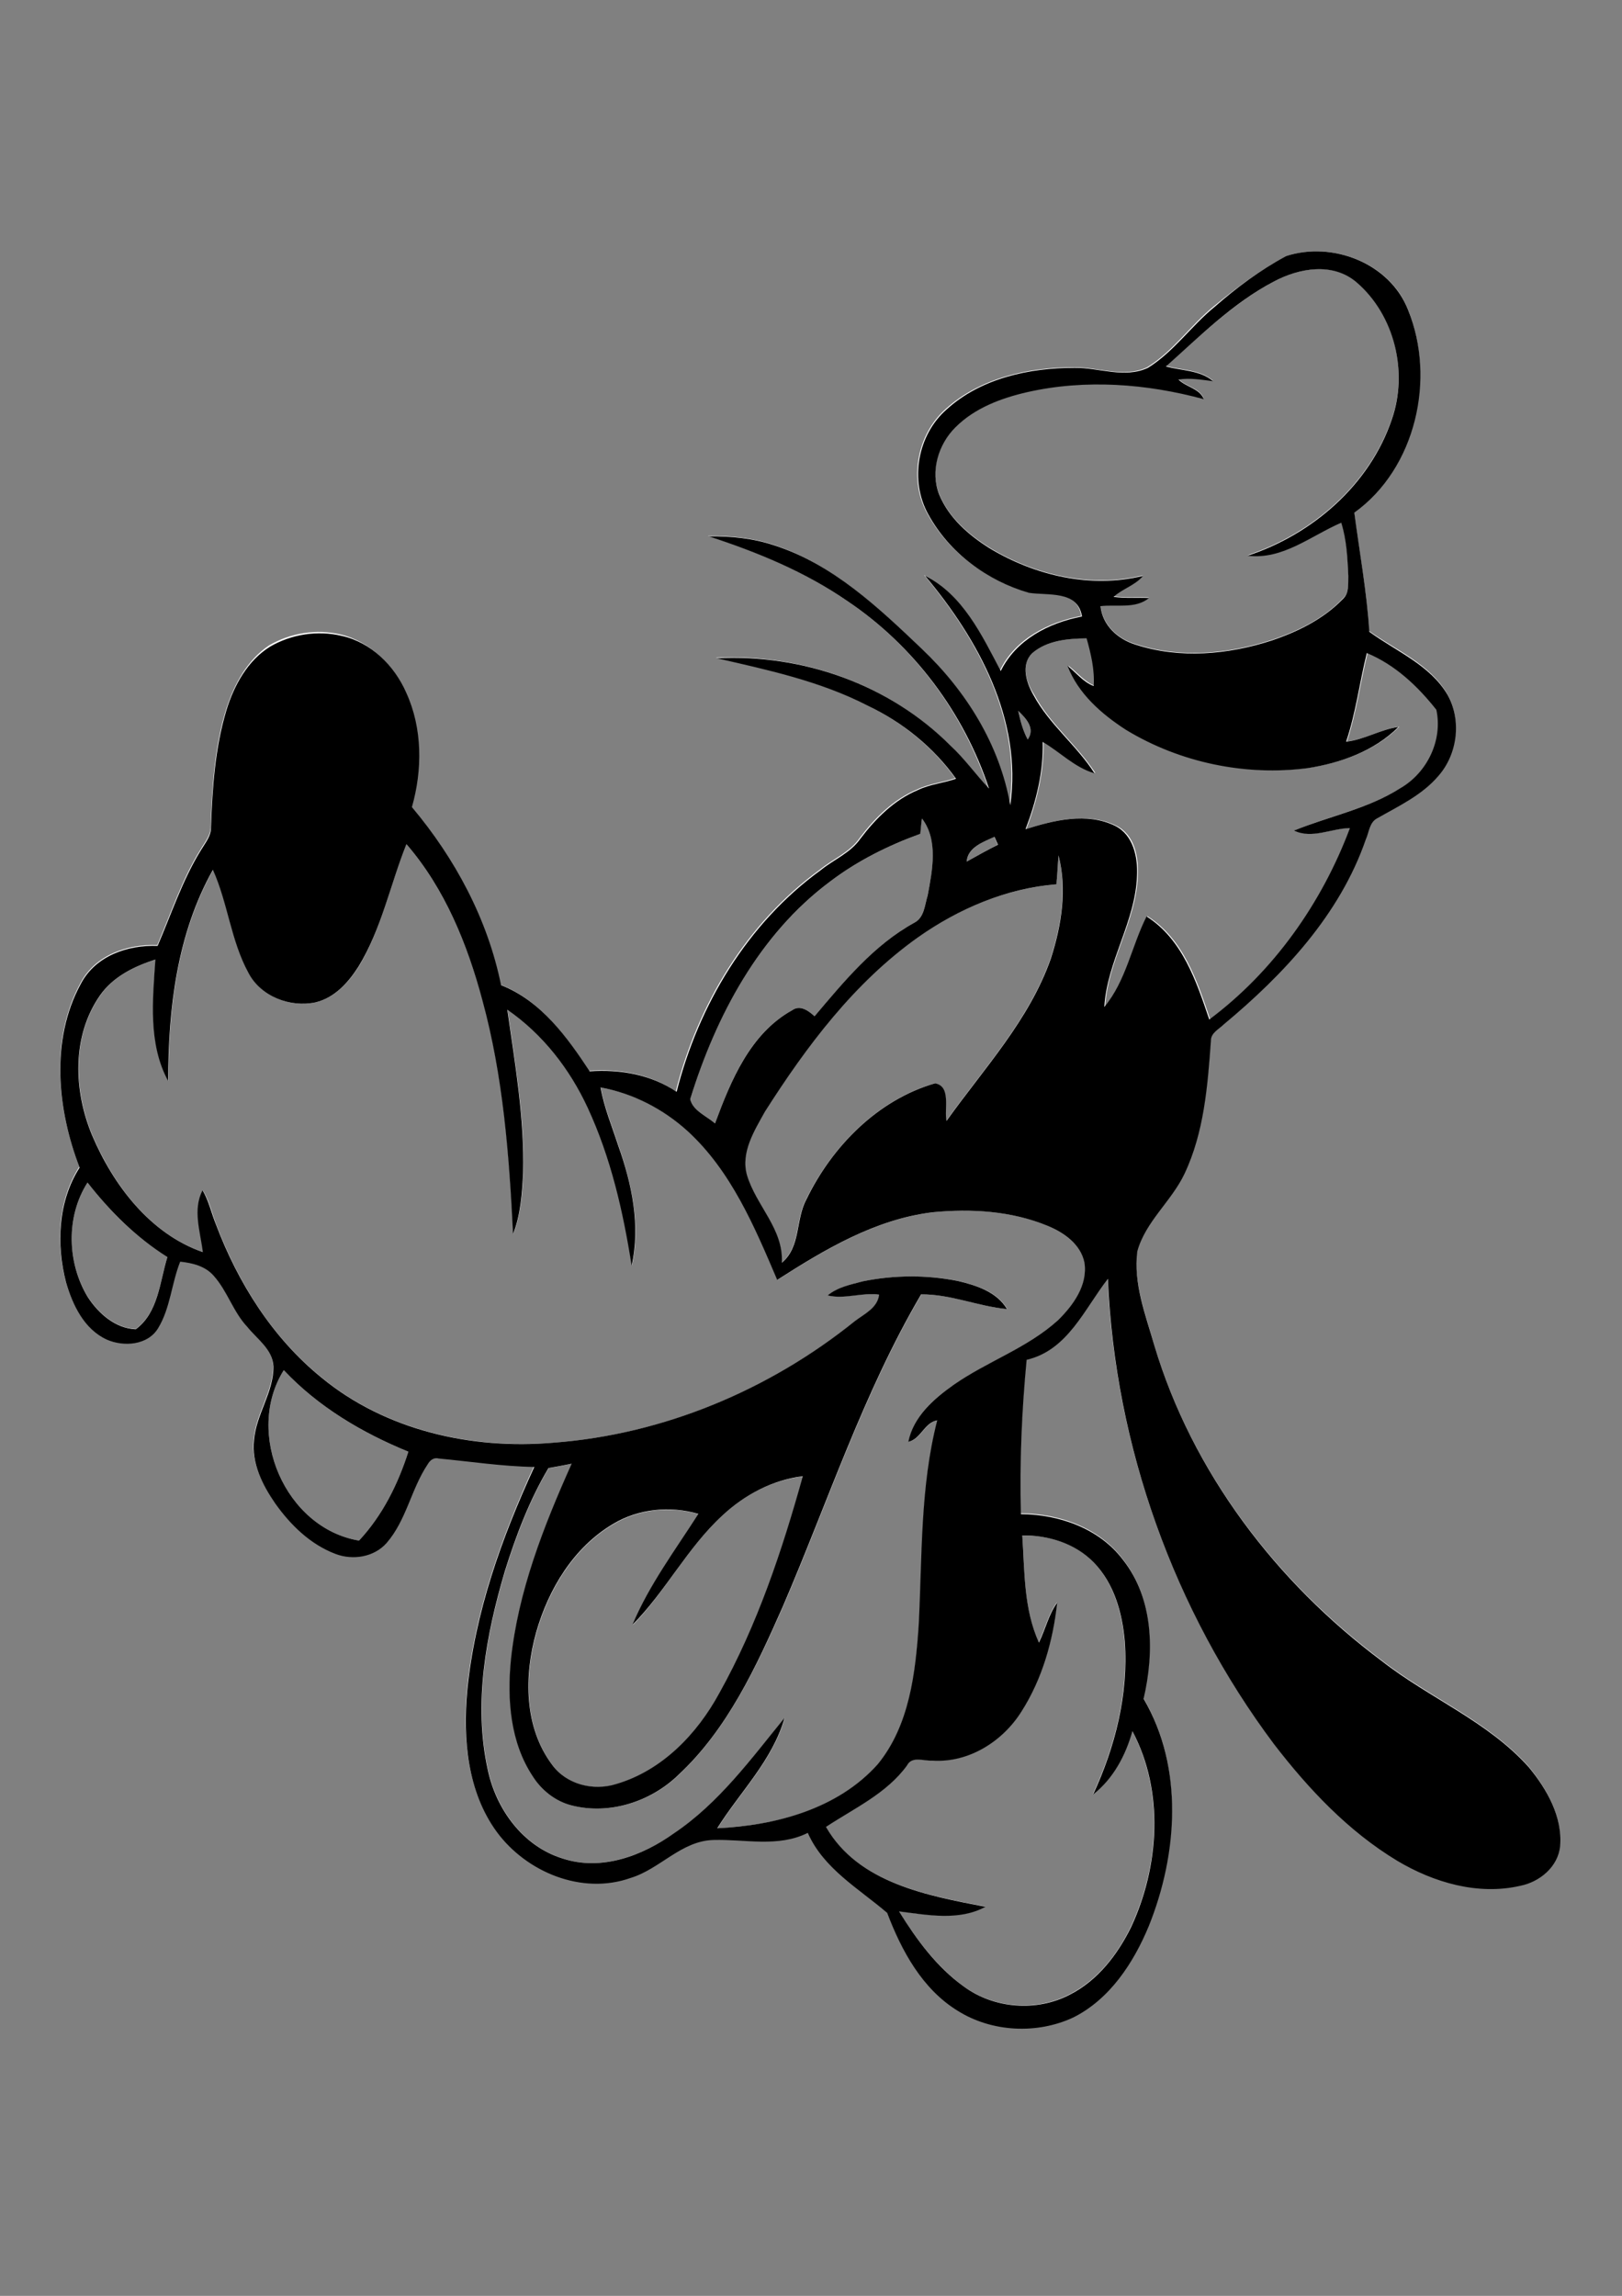 <?xml version="1.0" encoding="utf-8"?>
<!-- Generator: Adobe Illustrator 21.0.2, SVG Export Plug-In . SVG Version: 6.00 Build 0)  -->
<svg version="1.2" baseProfile="tiny" id="Layer_1" xmlns="http://www.w3.org/2000/svg" xmlns:xlink="http://www.w3.org/1999/xlink"
	 x="0px" y="0px" viewBox="0 0 595 842" overflow="scroll" xml:space="preserve">
<rect x="0" y="0" width="595" height="842" fill="#808080" stroke="none"/>
<path fill="#FFFFFF" d="M375,563.1c9.5-0.1,19.4,2.8,26.1,9.8c7.5,7.7,10.5,18.6,11.4,29c1.4,19.3-3.5,38.7-11.6,56.1
	c7.3-5.8,11.9-14.3,14.4-23.2c11.7,22.1,9.9,49.7-0.5,71.9c-4.9,10.1-12.2,19.5-22.4,24.7c-12.2,6.4-27.9,5.2-39-3
	c-9.9-7.2-17.3-17.3-23.7-27.5c10.4,1.3,22.1,3.6,31.7-1.7c-21.4-4.1-46.8-8.7-58.5-29.3c10.4-6.8,22.2-12.2,29.7-22.5
	c1.8-3.6,6.2-1.6,9.3-1.8c13.3,0.9,25.8-7,32.7-18c7.6-11.9,11.7-25.9,13.1-39.9c-3.2,4.4-4.3,9.8-6.7,14.6
	C375.5,590.2,375.9,576.3,375,563.1 M264.9,555.9c8.1-7.6,18.5-13.2,29.7-14.4c-7.6,27.4-16.7,54.6-30.6,79.5
	c-8.2,15-21.1,28.5-37.9,33.4c-8.3,2.6-18.1,0.2-23.4-7c-10.4-13.8-10.4-32.7-5.9-48.7c4.5-15.9,13.8-31.2,28.2-39.7
	c9.3-5.6,20.9-6.7,31.3-3.7c-8.5,13.3-18.1,26.1-24.2,40.7C244.2,583.6,252.1,567.7,264.9,555.9 M104.1,502.5
	c12.6,13.4,28.7,23,45.7,29.9c-3.8,11.9-9.5,23.4-18.1,32.6C104.7,560.5,89.6,525.6,104.1,502.5 M32.1,433.7
	c8.3,10.6,17.8,20.2,29.3,27.2c-2.8,9.1-3.3,20.4-11.6,26.5c-7.5-0.3-13.7-5.8-17.6-11.8C24.6,463.2,24.1,446.2,32.1,433.7
	 M388.3,313.7c3.1,12.4,1,25.8-2.9,37.8c-7.9,22.6-24.6,40.4-38.3,59.6c-0.8-4.4,1.8-12.6-4.2-13.8c-21.1,6.1-37.7,23.2-47.2,42.6
	c-4,7.4-2,17.4-9,23.2c0.7-12.4-9.5-21.1-12.8-32.2c-2.3-8.3,2.6-16.3,6.6-23.2c15.2-24,32.6-47.4,56.1-63.9
	c14.9-10.6,32.4-17.9,50.8-19.5C388,320.8,388,317.2,388.3,313.7 M149.1,309.6c14.1,16.3,22.4,36.8,28,57.4
	c7.6,27.9,9.8,56.8,11.2,85.6c2.8-7.2,3.3-14.9,3.7-22.5c0.5-20.1-3-40-5.8-59.8c12.9,9,22.8,21.8,29.5,36
	c8.6,18.2,13.1,38.1,16.1,57.9c3.3-14.7,0-30-4.9-44c-2.3-7.1-5.2-14-6.5-21.4c11.8,2.2,23,7.8,31.9,16c16.1,14.6,24.6,35,32.9,54.6
	c17.5-11.2,35.9-22.2,56.9-24.8c14.2-1.4,29.1-0.5,42.4,5c5.8,2.6,12,6.8,13.4,13.4c1.3,8.3-4.1,15.7-9.7,21.2
	c-11.3,10.1-25.9,15.1-38.3,23.7c-7.4,5-14.9,11.7-16.6,20.9c4.7-1.1,5.8-7,10.6-7.9c-6.3,24.6-5.4,50.1-6.8,75.2
	c-1.2,17.7-3.4,36.7-15,50.9c-14.7,16.6-37.5,22.5-58.9,23.5c8.4-13.4,20.3-24.9,24.7-40.5c-12.3,15.1-24,31.3-40.5,42.3
	c-11.6,8.2-26.8,14-40.9,9.3c-14.6-4.5-24.5-18.2-27.5-32.7c-5.3-24.2-0.6-49.3,6.3-72.7c4.1-13.1,9-26,16-37.8
	c2.8-0.4,5.6-1,8.5-1.6c-10.3,23-19.7,46.8-22.3,72.1c-1.4,14.4-0.2,30,8,42.5c3.2,5.1,8.2,9.2,14.2,10.7
	c13.9,3.6,29.1-1.3,39.3-11.2c17.9-16.8,28.5-39.6,38.3-61.8c16.5-38.3,29.5-78.3,50.7-114.4c10.8-0.1,20.8,4.4,31.5,5.4
	c-3.7-6.4-11.3-8.7-18-10.3c-11.4-2.3-23.4-2.2-34.8,0.1c-4.5,1.2-9.3,2.1-13,5.2c6.3,1.4,12.5-1.3,18.9-0.3c-0.6,4.9-5.5,7-8.9,9.7
	c-31.4,25.3-70.3,41.6-110.6,44.6c-29.9,2.5-61.6-4.5-85.1-23.9c-18-14.5-30.6-34.7-38.7-56.2c-1.6-4.2-2.5-8.6-4.9-12.5
	c-3.7,7.2-0.7,15.2,0.1,22.7c-19.4-6.7-32.8-24.5-40.6-42.8c-6.8-16.4-7.6-36.6,3-51.5c4.7-6.8,12.5-10.5,20.2-13
	c-1,14.8-2.7,31,4.7,44.6c0-26.5,3.2-54,16.4-77.5c5.5,12.2,6.6,26.1,13.1,37.9c4.5,8.7,15.3,12.7,24.6,10.7
	c6.9-1.7,12-7.3,15.7-13.1C140,340.6,143,324.5,149.1,309.6 M354.6,316c0.5-5.2,6-7.2,10.1-9.1c0.4,1,0.9,1.9,1.3,2.9
	C362.1,311.7,358.4,313.9,354.6,316 M338.2,300.2c6.2,8,3.8,19.1,2.1,28.2c-1.1,3.5-1.2,8.1-4.9,10c-14.9,8.2-25.7,21.6-36.6,34.3
	c-2.2-2-5.3-4.3-8.2-2.2c-15.5,8.5-22.5,25.8-28.3,41.5c-3.1-2.7-8.2-4.7-9.1-8.9c9.3-30.5,25.3-60.3,51.3-79.8
	c10-7.6,21.4-13.2,33.1-17.5C337.7,303.9,337.9,302,338.2,300.2 M373.5,260.7c2.8,2.7,6.4,6.5,3.5,10.5
	C375.2,267.9,374.3,264.3,373.5,260.7 M378.6,239.6c5.5-4.8,13.3-5.4,20.3-5.6c1.6,5.7,3,11.5,2.6,17.5c-3.8-1.6-6.4-4.9-9.6-7.4
	c3.9,10.2,12.5,17.7,21.5,23.5c19.8,12,43.7,17,66.7,14c12.1-1.9,24.4-6.3,33.2-15.1c-6.7,0.9-12.5,4.7-19.2,5.4
	c3.5-10.6,4.9-21.7,7.6-32.5c10.3,4.2,18.7,12.1,25.5,20.8c2.4,11.2-3.4,23-13.1,28.7c-12,7.6-26.2,10.3-39.1,15.6
	c6.6,3.2,13.7-0.8,20.5-0.9c-10.3,27.5-28,52.6-51.6,70.2c-4.7-14-9.8-29.5-23-37.8c-5.5,10.9-7.5,23.7-15.5,33.2
	c0.9-16.8,11.5-31.4,12-48.3c0.3-6.8-1.3-14.9-8-18.1c-10.4-5-22.4-2.1-32.9,1.2c3.9-10.2,6.5-21,6.3-32c6.4,3.7,11.7,9.4,19,11.5
	c-6.6-10.2-16.6-17.9-22.4-28.7C376.5,250.4,374.4,243.8,378.6,239.6 M467.2,103.3c9.2-5,21.7-7.2,30.4,0c14,12,19,32.9,13,50.2
	c-8.1,24-29.1,42.2-52.9,50.1c12.9,1.6,23.2-7.3,34.3-12.1c2.1,6.3,2.4,13,2.6,19.5c0,2.9,0.4,6.5-2.1,8.6c-7,7.3-16.4,11.9-26,15.1
	c-16,5.2-33.8,6.8-50,1.5c-6.5-1.9-12.1-7.1-12.8-14.1c5.9-0.7,12.8,1.1,17.8-3c-4.3-0.2-8.7,0.2-13-0.4c3.3-3,7.9-4.2,10.8-7.7
	c-19.2,4.7-39.8-0.1-56.4-10.2c-7.6-4.8-15-11.1-18.4-19.7c-3.4-8.4-0.3-18.4,6-24.6c7.1-7,16.8-10.7,26.4-12.9
	c21.4-4.8,43.7-3,64.7,2.6c-1.6-4-6.5-4.3-9.3-7.2c4.3-0.7,8.5,0.1,12.7,0.6c-4.9-4.1-11.5-3.8-17.3-5.4
	C440.3,123.3,452.3,111.2,467.2,103.3 M471.8,93.9c-9.5,5.1-18.2,11.6-26.5,18.4c-8.6,7-15,16.6-24.5,22.4c-8.5,4-18-0.1-26.9,0
	c-16.6,0-34.4,3.9-47,15.3c-10.6,9.4-13.6,26.1-6.7,38.4c7.7,14.1,21.7,24.4,36.9,28.8c7,1.1,18.1-1,19.5,8.7
	c-12.1,2.3-24.3,8.5-29.8,20c-6.9-13.1-13.9-28-27.8-35c19.5,23.3,35.8,52.8,31.3,84.2c-3.8-22.2-16.2-42-32.4-57.3
	c-16-15.1-32.8-31.1-54.2-38c-7.7-2.6-15.9-3.3-24-3.3c17.8,5.8,35.3,13,50.8,23.7c24.4,16.3,42.8,41,52,68.8
	c-4.8-5.2-9-10.9-14.2-15.8c-22.3-22.4-54.4-33.5-85.7-32c18.8,4.2,37.9,8.4,55.2,17.3c12.8,6.1,24.3,15.3,32.6,26.9
	c-4.6,1.6-9.5,2-13.9,4.1c-8.7,3.6-15.6,10.5-21.2,17.9c-3.6,5.2-9.7,7.6-14.5,11.5c-26.9,19.5-44.8,49.4-52.9,81.3
	c-9.4-6.3-20.8-8.3-31.9-7.5c-8.3-12.7-17.8-25.9-32.5-31.6c-4.9-24.2-16.9-46.5-32.7-65.3c3.9-13.7,3.9-28.9-2.1-42
	c-4.4-9.9-12.9-18.5-23.7-21.1c-8.8-2.1-18.5-0.6-26.3,4C90.7,242,85.9,251,83,260c-4.3,13.9-5.2,28.6-5.7,43
	c0.1,3.3-2.2,5.9-3.7,8.5c-6.8,10.9-10.8,23.3-15.9,35.1c-10.9-0.4-22.7,3.6-28.1,13.8c-11.3,20.7-8.6,46.2-0.5,67.5
	c-7.9,12.4-8.6,28.1-5,42c2.4,8.4,6.7,17.3,15,21.1c6.2,2.7,15,2.1,18.8-4.2c4.5-7.5,4.9-16.4,8.1-24.4c4.5,0.5,9.2,1.7,12.3,5.2
	c5,5.6,7.1,13.2,12.3,18.7c3.6,4.5,9.3,8.2,9.6,14.5c0.1,9.5-6.3,17.6-7.1,26.9c-1,8.5,3,16.5,7.7,23.3c5.6,7.9,13,15.2,22.2,18.6
	c6.3,2.4,14.1,1.3,18.7-4c7.3-8.4,9-19.8,15.1-28.9c0.9-1.4,2.3-2.6,4-2.1c11.7,1.1,23.3,2.9,35.1,3.1c-11.9,26-21.8,53.4-24.6,82
	c-1.6,17.7,0.1,37,10.8,51.8c10.9,14.8,31.3,23.4,49.2,16.9c10.8-3.3,18.7-13.7,30.5-13.9c11.5-0.3,23.6,2.8,34.4-2.6
	c5.8,13.1,18.7,20.4,29.1,29.3c5.4,13.9,12.9,28,26,36c12.5,7.8,29,8.6,42.3,2.4c13.4-6.8,22.1-20,27.7-33.5
	c10.6-26.3,12.9-58.2-1.9-83.4c4-17,3.7-36.6-7.6-51c-8.7-11.5-23.3-16.6-37.4-16.7c-0.5-18.9,0.3-37.8,2.1-56.6
	c15-3.5,21.1-18.7,29.8-29.7c2.6,61.2,24.2,121.6,60.9,170.6c12.7,16.5,27.3,32,45.2,42.8c13.4,8.1,29.6,12.8,45.2,9.2
	c7.2-1.5,14-7,14.6-14.6c0.9-10.8-4.9-20.8-11.5-28.9c-15.1-16.8-36.5-25.3-54-39c-38.7-28.9-69.5-69.2-83.4-115.8
	c-3.1-11.2-7.6-22.6-6.2-34.4c3-10.9,12.5-18.4,17.3-28.4c7.2-15.1,8.5-32.2,9.7-48.7c-0.1-3,2.8-4.3,4.7-6.1
	c22-18.4,42.5-40.3,52.1-67.8c1.2-2.7,1.3-6.3,4.2-7.8c7.9-4.5,16.5-8.5,22.5-15.6c7-8,8.5-20.4,3.3-29.7c-6.4-11-18.8-16-28.7-23.1
	c-0.8-14.7-3.6-29.1-5.5-43.7c22.6-16.2,30-49.2,19.7-74.4C509.8,96.5,488.8,88.4,471.8,93.9"/>
<path d="M375,563.1c0.9,13.2,0.5,27,6.1,39.3c2.4-4.8,3.5-10.2,6.7-14.6c-1.5,14-5.5,28-13.1,39.9c-6.9,11-19.4,18.9-32.7,18
	c-3.2,0.2-7.5-1.8-9.3,1.8c-7.5,10.3-19.4,15.7-29.7,22.5c11.8,20.6,37.2,25.2,58.5,29.3c-9.7,5.3-21.3,3-31.7,1.7
	c6.4,10.3,13.8,20.4,23.7,27.5c11.1,8.2,26.8,9.4,39,3c10.2-5.2,17.4-14.6,22.4-24.7c10.4-22.3,12.2-49.9,0.5-71.9
	c-2.5,8.9-7,17.4-14.4,23.2c8.1-17.5,13-36.8,11.6-56.1c-0.9-10.5-3.9-21.3-11.4-29C394.4,566,384.5,563,375,563.1 M264.9,555.9
	c-12.8,11.8-20.7,27.7-32.9,40c6.1-14.6,15.7-27.4,24.2-40.7c-10.4-3-22-1.9-31.3,3.7c-14.5,8.6-23.7,23.9-28.2,39.7
	c-4.5,16-4.5,34.9,5.9,48.7c5.3,7.2,15.1,9.6,23.4,7c16.8-4.9,29.7-18.3,37.9-33.4c13.9-24.9,23-52.2,30.6-79.5
	C283.5,542.7,273.1,548.2,264.9,555.9 M104.1,502.5c-14.5,23.1,0.6,58,27.6,62.5c8.6-9.2,14.3-20.7,18.1-32.6
	C132.9,525.5,116.8,516,104.1,502.5 M32.1,433.7c-8,12.5-7.5,29.5,0.1,42c3.9,6,10.1,11.5,17.6,11.8c8.3-6.1,8.8-17.4,11.6-26.5
	C50,453.9,40.4,444.3,32.1,433.7 M388.3,313.7c-0.3,3.5-0.4,7.1-0.8,10.6c-18.3,1.5-35.8,8.9-50.8,19.5
	c-23.4,16.6-40.9,40-56.1,63.9c-3.9,7-8.9,14.9-6.6,23.2c3.3,11.2,13.5,19.8,12.8,32.2c7-5.8,5-15.8,9-23.2
	c9.4-19.4,26.1-36.5,47.2-42.6c6,1.1,3.3,9.4,4.2,13.8c13.7-19.2,30.4-37,38.3-59.6C389.4,339.4,391.5,326.1,388.3,313.7
	 M149.1,309.6c-6,14.9-9.1,31-17.6,44.9c-3.7,5.8-8.7,11.4-15.7,13.1c-9.3,2-20.1-2.1-24.6-10.7c-6.5-11.8-7.6-25.7-13.1-37.9
	c-13.2,23.5-16.4,51-16.4,77.5c-7.4-13.6-5.7-29.7-4.7-44.6c-7.7,2.5-15.4,6.2-20.2,13c-10.6,15-9.8,35.2-3,51.5
	c7.8,18.3,21.3,36.1,40.6,42.8c-0.9-7.5-3.8-15.5-0.1-22.7c2.3,3.9,3.2,8.3,4.9,12.5c8.1,21.5,20.8,41.7,38.7,56.2
	c23.5,19.4,55.2,26.5,85.1,23.9c40.3-3,79.2-19.3,110.6-44.6c3.5-2.7,8.3-4.8,8.9-9.7c-6.3-0.9-12.6,1.8-18.9,0.3
	c3.7-3.1,8.5-4,13-5.2c11.4-2.3,23.3-2.4,34.8-0.1c6.8,1.6,14.3,4,18,10.3c-10.6-1-20.7-5.5-31.5-5.4
	c-21.2,36.1-34.2,76.1-50.7,114.4c-9.8,22.2-20.3,45-38.3,61.8c-10.2,9.9-25.4,14.8-39.3,11.2c-5.9-1.5-11-5.6-14.2-10.7
	c-8.2-12.4-9.4-28-8-42.5c2.6-25.2,12-49.1,22.3-72.1c-2.8,0.6-5.6,1.1-8.5,1.6c-7,11.8-11.9,24.7-16,37.8
	c-6.9,23.4-11.6,48.5-6.3,72.7c3,14.5,12.9,28.2,27.5,32.7c14.2,4.7,29.3-1,40.9-9.3c16.4-11,28.2-27.2,40.5-42.3
	c-4.4,15.6-16.3,27.1-24.7,40.5c21.3-1,44.2-7,58.9-23.5c11.6-14.2,13.8-33.3,15-50.9c1.3-25.1,0.5-50.7,6.8-75.2
	c-4.8,0.9-5.9,6.8-10.6,7.9c1.8-9.2,9.3-15.8,16.6-20.9c12.3-8.6,27-13.5,38.3-23.7c5.6-5.5,11-12.9,9.7-21.2
	c-1.4-6.7-7.5-10.9-13.4-13.4c-13.3-5.5-28.1-6.4-42.4-5c-21,2.6-39.4,13.6-56.9,24.8c-8.3-19.5-16.9-40-32.9-54.6
	c-8.9-8.1-20-13.8-31.9-16c1.3,7.4,4.2,14.3,6.5,21.4c5,14,8.2,29.3,4.9,44c-3.1-19.8-7.6-39.6-16.1-57.9c-6.6-14.2-16.5-27-29.5-36
	c2.8,19.8,6.3,39.7,5.8,59.8c-0.4,7.6-0.9,15.4-3.7,22.5c-1.4-28.7-3.6-57.7-11.2-85.6C171.5,346.4,163.2,325.9,149.1,309.6
	 M354.6,316c3.8-2.1,7.6-4.3,11.5-6.2c-0.4-1-0.9-1.9-1.3-2.9C360.6,308.8,355,310.8,354.6,316 M338.2,300.2
	c-0.3,1.9-0.4,3.8-0.6,5.6c-11.8,4.3-23.1,9.9-33.1,17.5c-26,19.4-41.9,49.3-51.3,79.8c0.9,4.2,6,6.2,9.1,8.9
	c5.8-15.7,12.9-33,28.3-41.5c2.9-2.1,6,0.2,8.2,2.2c10.8-12.7,21.7-26.1,36.6-34.3c3.7-1.9,3.8-6.5,4.9-10
	C342,319.3,344.3,308.1,338.2,300.2 M373.5,260.7c0.8,3.6,1.7,7.2,3.5,10.5C379.9,267.1,376.3,263.4,373.5,260.7 M378.6,239.6
	c-4.2,4.2-2.1,10.8,0.5,15.3c5.8,10.8,15.9,18.5,22.4,28.7c-7.3-2.1-12.6-7.8-19-11.5c0.3,11-2.4,21.8-6.3,32
	c10.5-3.3,22.5-6.3,32.9-1.2c6.6,3.3,8.3,11.4,8,18.1c-0.5,16.9-11,31.5-12,48.3c8-9.6,10-22.3,15.5-33.2
	c13.2,8.4,18.3,23.9,23,37.8c23.6-17.6,41.3-42.7,51.6-70.2c-6.8,0.1-13.9,4.1-20.5,0.9c13-5.3,27.2-8,39.1-15.6
	c9.8-5.7,15.5-17.6,13.1-28.7c-6.8-8.6-15.1-16.5-25.5-20.8c-2.7,10.8-4,21.9-7.6,32.5c6.7-0.7,12.6-4.5,19.2-5.4
	c-8.8,8.8-21.1,13.2-33.2,15.1c-22.9,3-46.9-2-66.7-14c-9-5.8-17.6-13.3-21.5-23.5c3.2,2.5,5.7,5.9,9.6,7.4c0.4-5.9-1-11.8-2.6-17.5
	C391.9,234.2,384.1,234.8,378.6,239.6 M467.2,103.3c-15,7.9-27,20-39.5,31.1c5.8,1.6,12.5,1.3,17.3,5.4c-4.2-0.5-8.5-1.3-12.7-0.6
	c2.8,2.8,7.7,3.2,9.3,7.2c-21-5.7-43.4-7.4-64.7-2.6c-9.6,2.2-19.3,5.8-26.4,12.9c-6.3,6.2-9.3,16.2-6,24.6
	c3.5,8.6,10.8,14.9,18.4,19.7c16.7,10.1,37.2,14.9,56.4,10.2c-2.9,3.5-7.5,4.7-10.8,7.7c4.3,0.6,8.7,0.2,13,0.4
	c-4.9,4.1-11.9,2.3-17.8,3c0.7,7,6.3,12.1,12.8,14.1c16.2,5.3,34,3.7,50-1.5c9.5-3.2,18.9-7.8,26-15.1c2.5-2.2,2-5.7,2.1-8.6
	c-0.3-6.6-0.6-13.2-2.6-19.5c-11.1,4.8-21.5,13.7-34.3,12.1c23.7-7.8,44.8-26,52.9-50.1c6-17.3,1-38.2-13-50.2
	C488.9,96.1,476.5,98.3,467.2,103.3 M471.8,93.9c17-5.5,38,2.6,44.7,19.7c10.3,25.2,2.9,58.2-19.7,74.4c1.9,14.5,4.6,29,5.5,43.7
	c9.9,7.2,22.3,12.2,28.7,23.1c5.2,9.3,3.7,21.7-3.3,29.7c-6,7.1-14.6,11.1-22.5,15.6c-2.9,1.5-3,5.2-4.2,7.8
	c-9.5,27.5-30.1,49.5-52.1,67.8c-1.8,1.8-4.8,3.1-4.7,6.1c-1.2,16.5-2.5,33.5-9.7,48.7c-4.8,10.1-14.3,17.5-17.3,28.4
	c-1.5,11.8,3,23.2,6.2,34.4c13.9,46.5,44.7,86.9,83.4,115.8c17.5,13.7,39,22.2,54,39c6.6,8,12.4,18.1,11.5,28.9
	c-0.7,7.6-7.5,13.2-14.6,14.6c-15.5,3.6-31.8-1.2-45.2-9.2c-17.9-10.8-32.5-26.3-45.2-42.8c-36.7-49-58.3-109.4-60.9-170.6
	c-8.6,11-14.7,26.2-29.8,29.7c-1.8,18.8-2.6,37.7-2.1,56.6c14,0.1,28.7,5.2,37.4,16.7c11.3,14.3,11.6,33.9,7.6,51
	c14.8,25.2,12.5,57.1,1.9,83.4c-5.6,13.5-14.3,26.8-27.7,33.5c-13.3,6.2-29.8,5.4-42.3-2.4c-13.1-8-20.7-22.1-26-36
	c-10.4-8.9-23.3-16.2-29.1-29.3c-10.8,5.4-22.9,2.3-34.4,2.6c-11.9,0.2-19.7,10.6-30.5,13.9c-17.9,6.4-38.3-2.1-49.2-16.9
	c-10.8-14.8-12.4-34.1-10.8-51.8c2.8-28.6,12.6-56,24.6-82c-11.8-0.2-23.4-2-35.1-3.1c-1.8-0.5-3.2,0.7-4,2.1
	c-6.1,9.1-7.8,20.5-15.1,28.9c-4.6,5.2-12.4,6.4-18.7,4c-9.3-3.5-16.6-10.7-22.2-18.6c-4.7-6.8-8.7-14.8-7.7-23.3
	c0.8-9.4,7.2-17.4,7.1-26.9c-0.3-6.3-6-10-9.6-14.5c-5.2-5.5-7.3-13.1-12.3-18.7c-3.1-3.6-7.8-4.7-12.3-5.2c-3.2,8-3.6,17-8.1,24.4
	c-3.8,6.3-12.6,6.9-18.8,4.2c-8.3-3.8-12.6-12.7-15-21.1c-3.6-13.9-2.9-29.7,5-42c-8.2-21.3-10.8-46.9,0.5-67.5
	c5.4-10.2,17.2-14.2,28.1-13.8c5.1-11.8,9.1-24.1,15.9-35.1c1.6-2.7,3.8-5.2,3.7-8.5c0.5-14.5,1.5-29.1,5.7-43
	c2.8-9,7.7-18,15.9-23.1c7.8-4.6,17.5-6.1,26.3-4C136,235.5,144.6,244,149,254c6,13.1,6,28.3,2.1,42c15.8,18.8,27.8,41.1,32.7,65.3
	c14.7,5.8,24.2,19,32.5,31.6c11.2-0.8,22.5,1.2,31.9,7.5c8.1-31.9,26-61.8,52.9-81.3c4.8-3.9,10.9-6.3,14.5-11.5
	c5.6-7.4,12.5-14.3,21.2-17.9c4.4-2.1,9.3-2.5,13.9-4.1c-8.3-11.6-19.7-20.8-32.6-26.9c-17.3-8.9-36.4-13-55.2-17.3
	c31.4-1.6,63.4,9.6,85.7,32c5.2,4.8,9.3,10.6,14.2,15.8c-9.2-27.8-27.7-52.5-52-68.8c-15.5-10.7-33-17.9-50.8-23.7
	c8.1-0.1,16.3,0.7,24,3.3c21.5,6.9,38.2,22.8,54.2,38c16.2,15.4,28.5,35.1,32.4,57.3c4.5-31.4-11.8-60.9-31.3-84.2
	c13.9,7,20.9,21.9,27.8,35c5.6-11.5,17.7-17.7,29.8-20c-1.5-9.7-12.5-7.6-19.5-8.7c-15.3-4.4-29.2-14.7-36.9-28.8
	c-6.9-12.4-3.9-29.1,6.7-38.4c12.6-11.5,30.4-15.3,47-15.3c8.9-0.1,18.3,4,26.9,0c9.5-5.9,15.9-15.4,24.5-22.4
	C453.6,105.5,462.3,99,471.8,93.9"/>
</svg>
